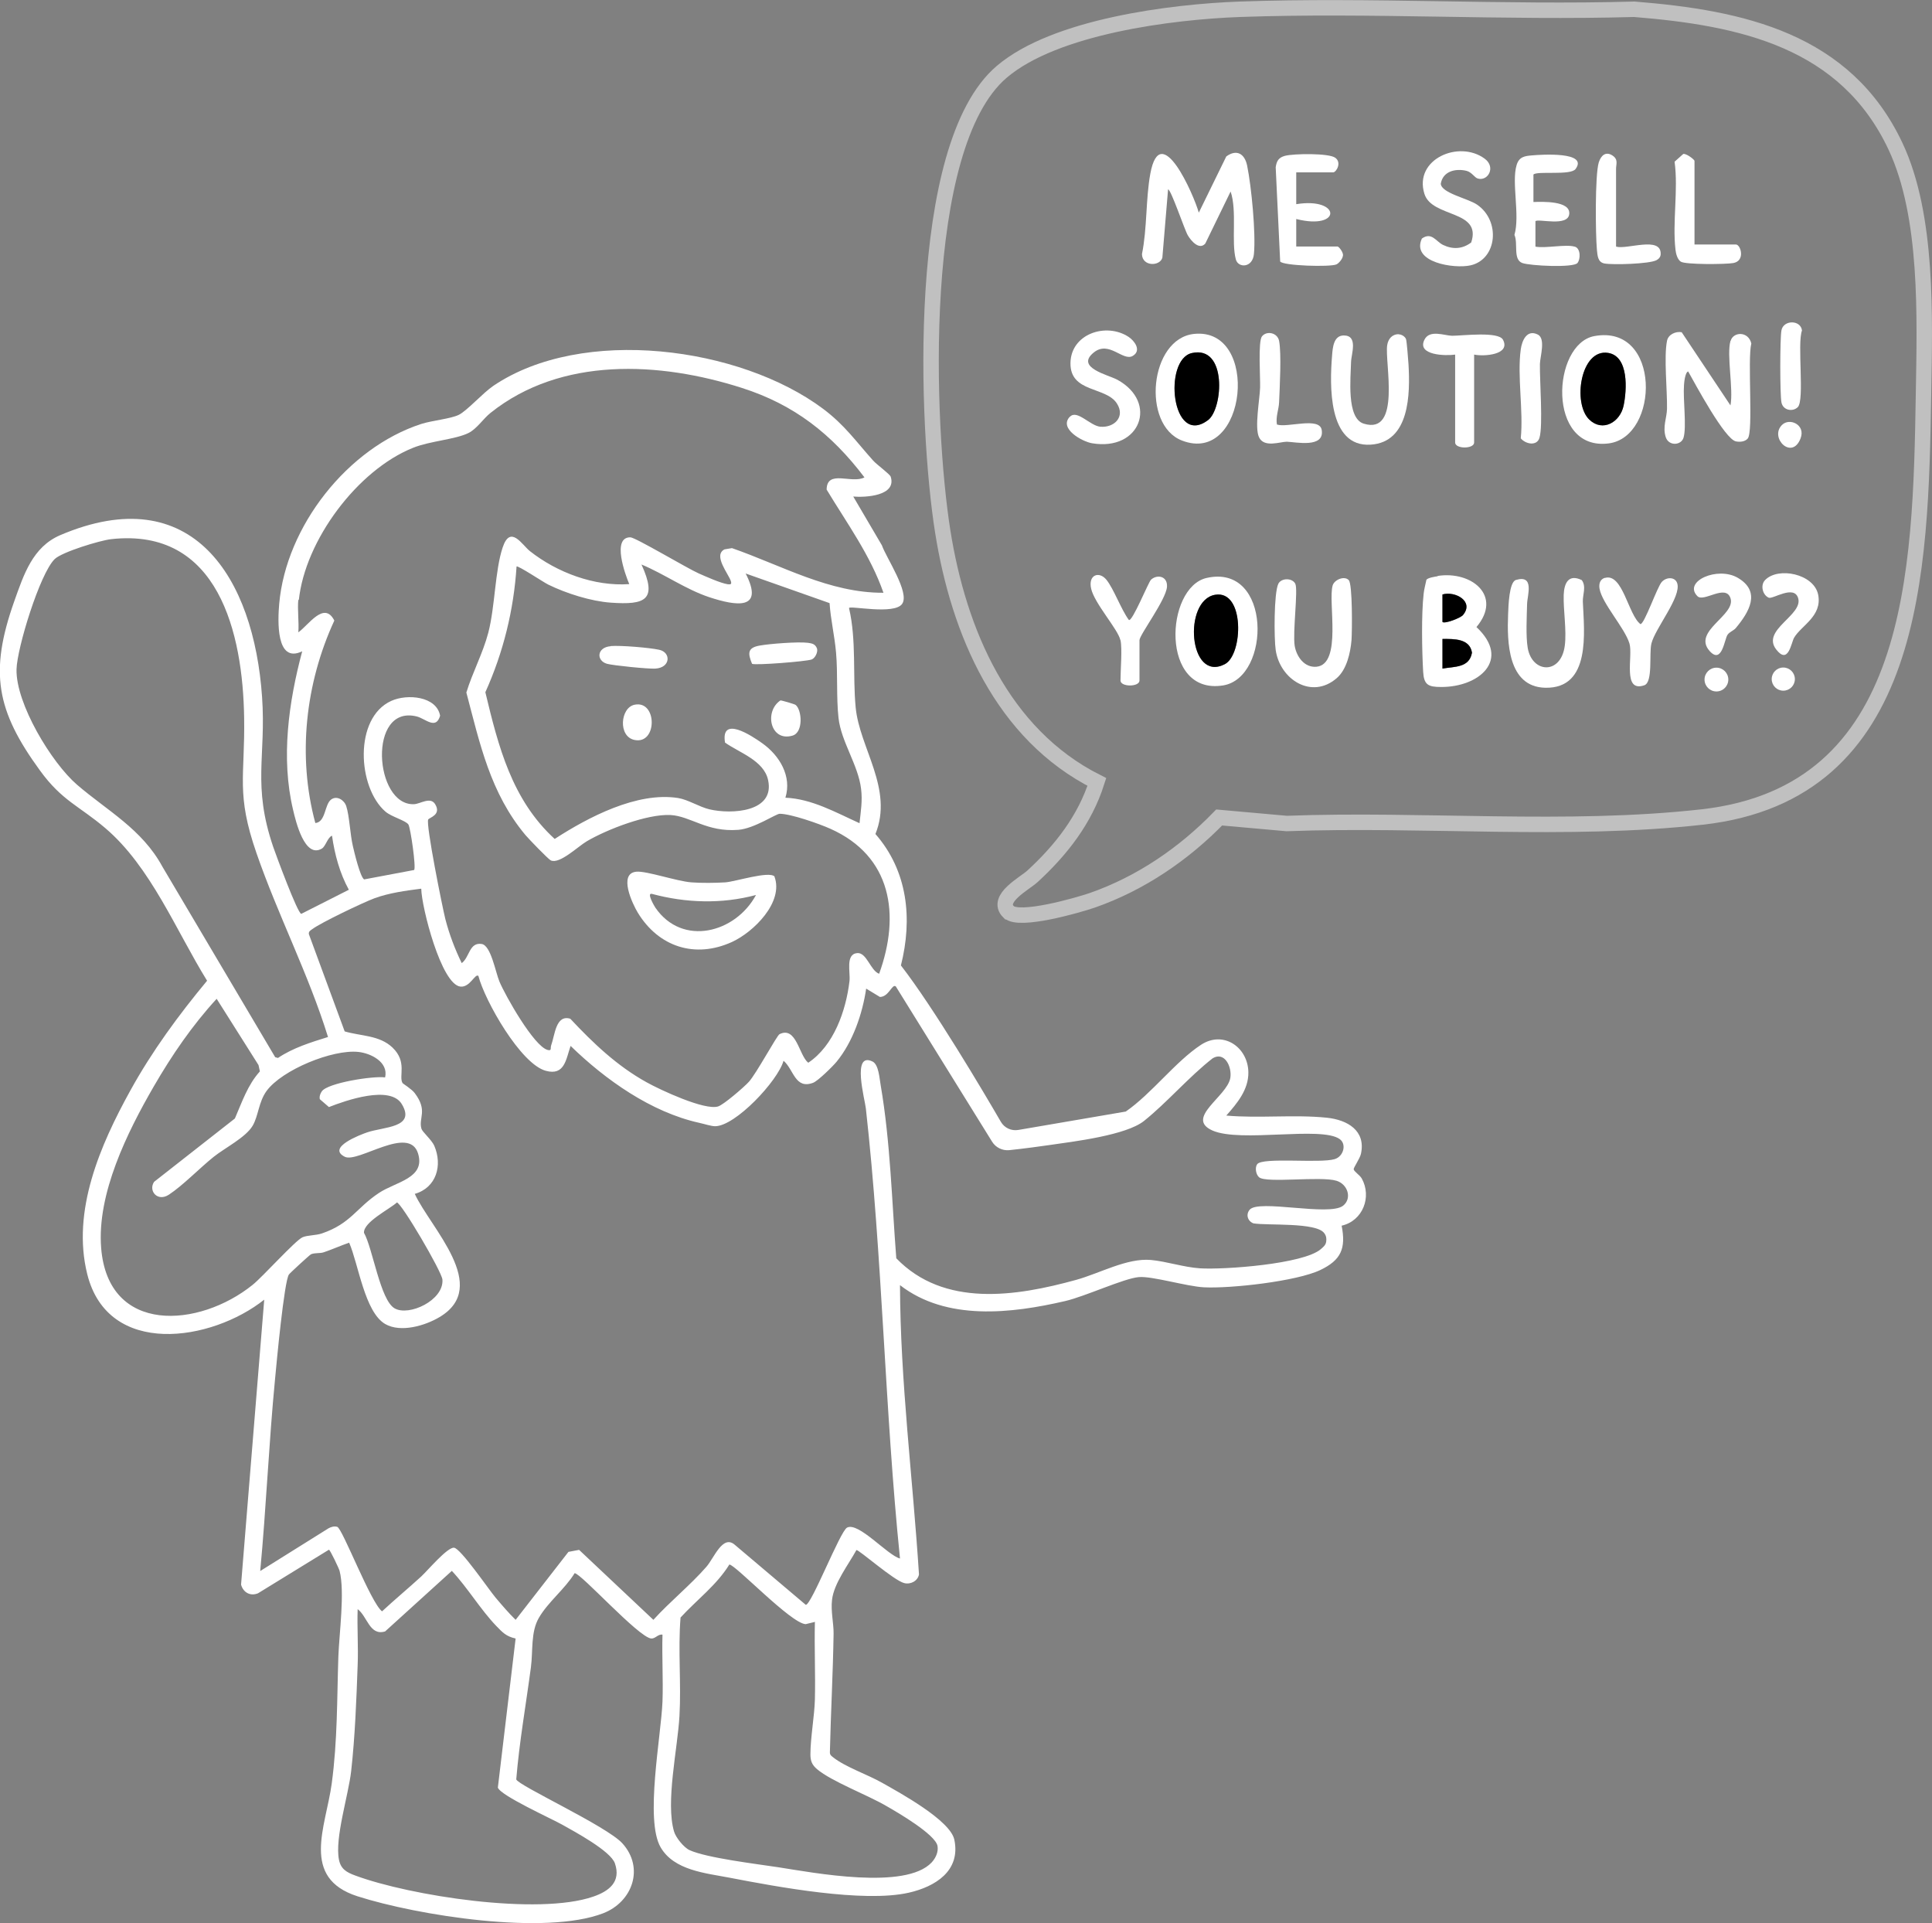 <?xml version="1.0" encoding="UTF-8"?>
<svg id="Layer_2" data-name="Layer 2" xmlns="http://www.w3.org/2000/svg" viewBox="0 0 125.11 124.51">
  <rect x="0" y="0" width="125.11" height="124.51" fill="#808080" stroke="none"/>
  <defs>
    <style>
      .cls-1 {
        fill: #fff;
      }

      .cls-2 {
        fill: none;
        opacity: .5;
        stroke: #fff;
        stroke-miterlimit: 10;
      }
    </style>
  </defs>
  <g id="Layer_1-2" data-name="Layer 1">
    <g>
      <path class="cls-2" d="M65.31,59.04c-.85-.86,1.04-1.83,1.55-2.3,1.87-1.72,3.39-3.67,4.17-6.11-6.14-3.09-8.95-9.72-9.98-16.21-1.07-6.72-1.85-24.95,3.82-29.77,3.45-2.94,11-3.89,15.43-4.05,8.45-.3,17.07.24,25.53,0,6.98.56,13.69,2.01,16.92,8.88,2.12,4.52,1.89,11.08,1.81,16.04-.19,11.52-.47,25.83-14.34,27.38-8.77.98-18.06.09-26.9.42l-4.37-.39c-2.29,2.36-5.09,4.27-8.21,5.36-.93.32-4.76,1.42-5.42.75Z"/>
      <g>
        <path class="cls-1" d="M55.26,32.16l1.85,3.15c.28.81,1.82,3.06,1.31,3.79s-3.42.09-3.44.27c.49,2.1.23,4.35.43,6.43.25,2.64,2.46,5.27,1.28,8.2,2.1,2.4,2.41,5.5,1.65,8.51,2.12,2.73,5.37,8.22,6.47,10.12.23.4.68.61,1.14.53l6.95-1.19c1.68-1.16,3.21-3.23,4.87-4.32,1.45-.95,3.04.15,3.07,1.77.02,1.13-.73,2.02-1.43,2.81,2.13.19,4.39-.08,6.52.14,1.32.14,2.53.83,2.2,2.34-.07.31-.49.9-.47,1,.02.14.4.38.52.59.67,1.2.07,2.75-1.3,3.06.29,1.48-.04,2.23-1.38,2.87-1.52.73-5.81,1.21-7.54,1.12-1.13-.06-3.37-.74-4.22-.66-.95.08-3.47,1.25-4.76,1.55-3.49.81-7.69,1.3-10.7-1.03.02,6.26.83,12.48,1.23,18.73-.08.43-.55.67-.96.56-.67-.17-2.9-2.14-3.09-2.14-.51.93-1.46,2.16-1.58,3.22-.09.75.11,1.52.1,2.2-.04,2.55-.18,5.12-.24,7.68,0,.18.1.23.22.33.8.63,2.23,1.11,3.16,1.64,1.15.65,4.42,2.43,4.68,3.69.42,2.01-1.23,3.04-2.96,3.43-2.93.66-8.52-.38-11.58-.97-1.56-.3-3.61-.47-4.48-1.97-1.03-1.77.03-7.18.12-9.44.05-1.44-.04-2.89,0-4.33-.29-.05-.46.27-.73.25-.83-.08-4.55-4.23-4.96-4.23-.63,1.03-1.72,1.86-2.32,2.9-.53.92-.37,2.12-.51,3.19-.32,2.42-.75,4.83-.95,7.26.1.39,5.85,3.02,6.87,4.14,1.44,1.58.67,3.79-1.24,4.53-3.77,1.45-12.03.14-15.91-1.1-3.71-1.19-2.05-4.49-1.67-7.29s.34-5.52.43-8.22c.05-1.46.43-4.21.08-5.56-.03-.13-.61-1.36-.69-1.37l-4.59,2.82c-.5.21-.96-.05-1.1-.56l1.5-18.45c-3.41,2.71-10.11,3.76-11.46-1.65-1.02-4.09.84-8.36,2.79-11.89,1.4-2.54,3.12-4.88,4.97-7.11-2-3.23-3.65-7.38-6.59-9.88-1.69-1.44-2.81-1.77-4.23-3.73-2.83-3.88-3.29-6.37-1.67-10.95.62-1.74,1.19-3.52,2.98-4.29,8.59-3.66,12.54,2.78,13.07,10.47.27,3.87-.64,5.7.72,9.71.18.52,1.58,4.32,1.82,4.34l3.08-1.56c-.59-1.07-.92-2.3-1.09-3.5-.28.1-.41.68-.65.83-1.12.68-1.7-1.77-1.87-2.5-.8-3.35-.29-6.98.59-10.27-1.72.83-1.58-2.03-1.49-3.07.44-5.02,4.43-10.1,9.2-11.65.68-.22,1.9-.33,2.43-.59s1.56-1.42,2.24-1.88c5.76-3.89,15.96-2.54,21.35,1.49,1.4,1.05,2.12,2.1,3.24,3.35.24.27,1.09.88,1.14,1.05.39,1.24-1.63,1.35-2.44,1.28ZM19.32,38.81c-.07.67.05,1.44,0,2.13.65-.45,1.67-2.06,2.33-.76-1.87,4.05-2.4,8.78-1.23,13.11.68-.06.59-1.2,1.02-1.52.37-.28.85.03.98.42.21.64.25,1.82.43,2.59.09.39.47,2,.73,2.16l3.24-.61c.13-.18-.23-2.69-.37-2.94-.16-.26-1.1-.5-1.49-.84-1.81-1.56-2.06-6.07.38-7.17,1.04-.47,2.93-.3,3.16.96-.27.94-.95.19-1.51.05-3.19-.8-2.76,5.77-.19,5.68.41-.01,1.07-.51,1.38,0,.42.69-.37.86-.45.99-.17.28.92,5.7,1.11,6.45.26,1,.61,1.92,1.06,2.85.51-.37.48-1.36,1.29-1.24.6.09.89,1.8,1.15,2.43.38.91,2.23,4.19,3.12,4.43.29.08.17-.12.23-.29.25-.69.3-2.01,1.24-1.73,1.48,1.58,3.03,3.06,4.95,4.12.88.49,3.75,1.83,4.62,1.56.36-.11,1.68-1.25,1.99-1.59.48-.52,1.82-3.01,1.99-3.09,1.09-.54,1.26,1.38,1.86,1.85,1.66-1.11,2.44-3.37,2.67-5.28.07-.57-.28-1.75.5-1.82.62-.05.85,1.13,1.42,1.34,1.39-3.83.81-7.62-3.16-9.39-.71-.32-2.56-.97-3.28-.97-.24,0-1.65.96-2.68,1.04-2.05.16-3.08-.89-4.4-.96-1.51-.07-4.1.93-5.41,1.7-.58.34-1.76,1.5-2.33,1.24-.16-.07-1.45-1.41-1.65-1.65-2.27-2.72-2.94-5.89-3.82-9.22.4-1.31,1.07-2.54,1.42-3.87.44-1.69.43-4.02.93-5.52.5-1.5,1.25-.18,1.76.23,1.76,1.39,4.18,2.3,6.44,2.14-.27-.63-1.14-3.04.07-3.03.32,0,3.67,2,4.41,2.33.48.21,1.43.64,1.9.71.19.02.26,0,.2-.2-.13-.44-1.18-1.68-.41-2.06l.48-.08c3.22,1.12,6.31,2.91,9.81,2.89-.84-2.42-2.37-4.51-3.68-6.68.02-1.33,1.62-.35,2.45-.79-2.13-2.81-4.55-4.71-7.93-5.79-5.33-1.71-11.71-2.04-16.28,1.61-.48.38-.89,1.04-1.44,1.31-.86.42-2.47.51-3.57.95-3.61,1.44-7.01,6-7.41,9.88ZM21.24,67.14c-1.26-4.07-3.24-7.88-4.63-11.9-1.34-3.86-.74-4.93-.8-8.75-.08-5.49-1.66-12.36-8.62-11.58-.71.08-3.18.83-3.65,1.29-.96.94-2.44,5.77-2.47,7.14-.05,2.21,2.26,6.04,3.92,7.47,1.95,1.68,4.21,2.87,5.53,5.31l7.3,12.33.18.05c.98-.66,2.13-1.01,3.25-1.36ZM48.27,37.1c1.28,2.47-.65,2.12-2.33,1.57-1.54-.51-2.91-1.5-4.4-2.12,1.05,2.3.26,2.63-1.99,2.47-1.28-.09-2.89-.6-4.05-1.17-.29-.14-1.97-1.26-2.05-1.17-.18,2.82-.86,5.57-2.02,8.14.84,3.51,1.72,6.97,4.49,9.5,2.16-1.4,5.33-3.07,7.99-2.65.64.1,1.36.57,2.02.73,1.44.34,4.26.19,3.81-1.89-.27-1.27-1.86-1.77-2.79-2.43-.29-1.77,1.71-.46,2.42.05,1.11.79,1.92,2.13,1.49,3.52,1.71.07,3.27.96,4.8,1.65.08-.78.2-1.44.1-2.23-.19-1.55-1.29-3.05-1.46-4.58-.15-1.36-.04-2.89-.16-4.23-.09-1.07-.35-2.14-.42-3.21l-5.47-1.93ZM27.27,57.54c-1,.13-2.06.27-3.02.62-.73.27-3.47,1.58-4.03,2-.12.09-.24.14-.22.32l2.32,6.3c1.04.31,2.26.24,3.1,1.05.97.93.38,1.85.65,2.3.03.04.6.39.79.65.86,1.14.23,1.6.43,2.3.06.21.66.72.83,1.1.55,1.27.14,2.72-1.26,3.12,1,2.19,4.94,6,1.6,7.98-.94.56-2.51,1.02-3.51.45-1.34-.77-1.74-3.9-2.34-5.27-.55.19-1.08.43-1.64.62-.26.09-.56.02-.83.13-.09.04-1.38,1.23-1.43,1.31-.31.43-.81,5.81-.9,6.78-.4,4.13-.57,8.29-.96,12.42l4.43-2.77c.17-.09.37-.15.56-.09.34.11,2.17,4.92,2.9,5.47.83-.77,1.71-1.5,2.54-2.26.41-.38,1.69-1.9,2.12-1.86s2.25,2.71,2.69,3.23.84.99,1.3,1.44l3.42-4.4.69-.13,4.81,4.53c1.07-1.18,2.39-2.24,3.43-3.43.5-.57,1.06-2.11,1.84-1.43l4.6,3.89c.37,0,2.22-4.76,2.67-5,.74-.39,2.62,1.79,3.43,2-.99-9.69-1.13-19.46-2.21-29.14-.06-.57-.93-3.7.43-3.04.41.2.45,1.11.53,1.54.63,3.68.72,7.48,1.01,11.2,3.09,3.2,7.76,2.47,11.64,1.4,1.53-.42,3.3-1.43,4.85-1.29,1,.09,2.12.47,3.17.54,1.56.1,6.7-.27,7.83-1.24.16-.14.32-.26.35-.49.03-.21,0-.38-.13-.55-.52-.71-3.66-.48-4.58-.63-.37-.14-.51-.56-.25-.88.57-.7,5.14.44,6.05-.26.6-.47.31-1.4-.43-1.62-1.02-.31-4.51.17-5-.22-.21-.17-.29-.63-.13-.85.34-.47,4.08-.04,5.02-.33.57-.17.79-.97.32-1.3-1.2-.85-6.41.25-8.23-.55-1.81-.8.94-2.2,1.15-3.4.12-.73-.37-1.74-1.14-1.28-1.55,1.21-2.94,2.85-4.45,4.06-1.17.93-4.54,1.33-6.13,1.56-.33.05-1.71.24-2.6.33-.44.04-.87-.17-1.1-.54l-6.24-10.06c-.24-.2-.45.68-1.03.68l-.89-.54c-.24,1.63-.86,3.45-1.92,4.74-.25.3-1.2,1.24-1.52,1.36-1.17.43-1.24-.85-1.91-1.43-.37,1.31-3.13,4.25-4.44,4.24-.24,0-.74-.16-1.02-.22-3.12-.69-6.08-2.79-8.33-4.98-.3.86-.38,1.95-1.61,1.61-1.62-.44-3.94-4.52-4.36-6.14-.21-.19-.54.75-1.16.69-1.25-.13-2.52-5.16-2.54-6.32ZM24.94,69.75c.22-.98-.91-1.55-1.73-1.64-1.67-.18-4.95,1.16-5.95,2.53-.52.72-.52,1.6-.9,2.25-.45.76-1.81,1.44-2.52,2.01-.9.72-2,1.86-2.9,2.45-.74.49-1.35-.25-.96-.83l5.23-4.1c.46-1.06.83-2.18,1.62-3.05l-.09-.41-2.71-4.29c-1.58,1.72-2.9,3.65-4.07,5.67-1.72,2.97-3.69,6.95-3.41,10.46.45,5.64,6.35,5.18,9.81,2.39.66-.53,2.76-2.87,3.23-3.08.32-.14.85-.11,1.26-.25,1.87-.64,2.21-1.64,3.69-2.62,1.1-.73,3.03-.95,2.53-2.56-.58-1.86-3.88.64-4.74.22-1.2-.6,1.01-1.43,1.44-1.58,1.07-.37,3.18-.29,2.25-1.83-.75-1.25-3.63-.24-4.72.19l-.59-.51c-.04-.17.03-.37.13-.51.39-.55,3.34-1.01,4.1-.9ZM25.7,77.86c-.49.44-2.17,1.27-2.13,1.96.57,1.01,1.05,4.35,1.98,4.89s3.2-.52,3.1-1.86c-.04-.52-2.67-5-2.96-5ZM52.79,105.01l-.62.15c-.96-.05-4.55-3.86-4.94-3.86-.82,1.33-2.11,2.29-3.16,3.43-.17,2.13.05,4.26-.07,6.38s-.91,5.58-.35,7.48c.11.38.63,1.03,1,1.2,1.11.51,4.38.9,5.75,1.11,2.31.36,8.23,1.49,9.93-.31.26-.28.45-.68.38-1.07-.14-.75-2.6-2.18-3.32-2.59-1.19-.7-3.55-1.59-4.48-2.38-.32-.27-.43-.53-.43-.95,0-1.08.26-2.47.29-3.56.04-1.67-.04-3.35,0-5.01ZM23.16,104.19c-.04,1.21.05,2.43,0,3.64-.08,2.23-.17,4.62-.42,6.85-.18,1.58-1.07,4.33-.79,5.73.12.61.5.82,1.04,1.02,3.55,1.32,11.86,2.61,15.43,1.37,1.02-.35,1.81-.96,1.4-2.15-.27-.8-2.6-2.05-3.4-2.5-.69-.39-4.03-1.9-4.18-2.41l1.15-9.65c-.62-.14-.84-.39-1.25-.81-1.02-1.06-1.86-2.48-2.88-3.57l-4.32,3.92c-1.01.31-1.15-.99-1.79-1.45Z"/>
        <path class="cls-1" d="M50.15,56.75c.62,1.66-1.35,3.6-2.75,4.24-2.39,1.09-4.75.32-6.1-1.9-.34-.56-1.28-2.54-.09-2.65.65-.06,2.62.62,3.56.69.63.05,1.57.04,2.2,0,.67-.05,2.82-.75,3.19-.38ZM48.95,57.95c-2.21.59-4.52.52-6.72-.07-.39-.11.14.78.21.89,1.75,2.54,5.18,1.64,6.51-.81Z"/>
        <path class="cls-1" d="M48.7,42.98c-.28-.68-.3-1.04.49-1.18.66-.12,2.5-.26,3.13-.18.28.04.48.08.59.38.06.23-.12.61-.35.7-.35.13-3.68.39-3.86.28Z"/>
        <path class="cls-1" d="M39.55,41.83c.64-.05,2.48.1,3.13.24.78.16.76,1.16-.24,1.22-.46.03-2.72-.2-3.13-.31-.71-.2-.67-1.07.24-1.14Z"/>
        <path class="cls-1" d="M51.52,45.64c.41.32.52,1.78-.2,1.99-1.44.42-1.85-1.57-.78-2.28.06-.01.92.24.98.29Z"/>
        <path class="cls-1" d="M41.09,45.63c1.48-.31,1.49,2.59,0,2.28-1.08-.22-.92-2.09,0-2.28Z"/>
      </g>
      <path class="cls-1" d="M77.63,13.77l1.78-3.64c.67-.49,1.19-.18,1.35.59.28,1.37.57,4.38.44,5.73-.09.91-1.02.91-1.17.35-.31-1.13.09-3.15-.34-4.4l-1.64,3.37c-.39.44-.91-.16-1.13-.53-.21-.35-1.09-2.98-1.28-2.98l-.37,4.43c-.17.57-1.31.57-1.32-.24.34-1.66.24-3.56.54-5.2.66-3.58,2.82,1.37,3.14,2.52Z"/>
      <path class="cls-1" d="M112.07,22.07c.17-.6,1.15-.64,1.34.17-.26,1.03.14,5.7-.23,6.15-.17.21-.51.24-.76.19-.72-.12-2.66-3.75-3.1-4.53-.2.06-.26.71-.27.89-.07.9.18,2.69-.03,3.4-.15.5-.95.56-1.15-.03-.22-.68.07-1.24.08-1.85.02-1.2-.21-3.35,0-4.39.08-.42.57-.63.95-.56l3.16,4.74c.2-1.09-.26-3.24,0-4.18Z"/>
      <path class="cls-1" d="M93.1,37.29c2.18-.34,4.22,1.28,2.51,3.31,2.27,2.13.15,3.9-2.3,3.88-.82,0-1.1-.14-1.15-.97-.08-1.37-.12-3.73.03-5.06.03-.3.12-.61.18-.91.09-.13.54-.2.73-.23ZM94.74,39.82c.74-.89-.52-1.57-1.33-1.33v1.78c.14.14,1.18-.26,1.33-.45ZM93.41,43.29c.78-.14,1.74-.04,1.91-1.03-.14-.93-1.17-.9-1.91-.89v1.92Z"/>
      <path class="cls-1" d="M103.25,21.76c4.33-.79,4.22,6.53.92,6.95-4.02.51-3.68-6.45-.92-6.95ZM102.92,27.17c.87.83,2,.16,2.22-.91.21-1,.35-3.19-1-3.41-1.79-.29-2.32,3.27-1.22,4.32Z"/>
      <path class="cls-1" d="M78.14,37.42c4.22-.95,4.18,6.46,1.06,6.96-4.08.65-3.76-6.35-1.06-6.96ZM78.69,38.51c-2.1.35-1.72,5.71.63,4.49,1.18-.61,1.29-4.81-.63-4.49Z"/>
      <path class="cls-1" d="M77.32,21.62c4.31-.45,3.44,8.55-.79,6.9-2.61-1.02-2.09-6.59.79-6.9ZM77.18,22.86c-1.87.42-1.32,6.12,1.05,4.34.97-.73,1.25-4.86-1.05-4.34Z"/>
      <path class="cls-1" d="M102.43,37.56c.31.42.05.95.07,1.4.08,1.93.55,5.64-2.44,5.57-2.43-.06-2.47-2.99-2.4-4.75.02-.52.06-2.1.51-2.23,1.22-.36.73,1.01.72,1.55-.02.82-.09,2.08.04,2.85.28,1.64,2.15,1.76,2.4-.14.13-.98-.1-2.3-.07-3.29.03-.78.32-1.37,1.17-.96Z"/>
      <path class="cls-1" d="M90.59,21.65c.17,0,.4.14.46.31.05.14.14,1.34.16,1.63.11,1.89.09,5.04-2.45,5.2-2.79.18-2.65-3.92-2.5-5.76.04-.53.1-1.31.76-1.31.95,0,.48,1.21.47,1.72-.02,1-.31,3.64.82,3.99,2.45.76,1.35-3.97,1.52-5.08.06-.39.31-.72.75-.71Z"/>
      <path class="cls-1" d="M87.34,37.56c.25.26.22,3.31.18,3.88-.07.83-.31,1.91-.96,2.47-1.62,1.4-3.67.09-3.95-1.82-.11-.74-.12-3.7.17-4.29.19-.39.91-.39,1.1,0s-.18,3.13-.04,4.02c.12.7.63,1.42,1.41,1.35,1.68-.16.73-4.21,1.05-5.27.11-.36.75-.64,1.04-.34Z"/>
      <path class="cls-1" d="M92.07,15.45c.64-.46.92.19,1.38.41.63.3,1.25.27,1.82-.16.71-2.13-2.54-1.58-3.03-3.15-.7-2.25,2.25-3.51,3.91-2.27.73.54.21,1.47-.45,1.28-.22-.06-.38-.41-.74-.5-.71-.17-1.53.03-1.66.84.05.61,1.77.95,2.35,1.35,1.54,1.05,1.3,3.54-.42,3.93-1.06.24-3.85-.19-3.16-1.72Z"/>
      <path class="cls-1" d="M69.29,26.98c.46-.48,1.31.6,1.97.65.9.07,1.62-.64,1.07-1.5-.71-1.12-3.04-.68-3.01-2.63.03-1.89,2.31-2.64,3.76-1.69.38.25.86.88.28,1.23-.64.39-1.54-1.03-2.54-.21-1.2.98.96,1.44,1.54,1.76,2.66,1.46,1.49,4.64-1.64,4.11-.66-.11-2.17-.96-1.44-1.72Z"/>
      <path class="cls-1" d="M83.94,11.16v2.06c2.91-.47,2.97,1.71,0,.96v1.78s2.67,0,2.67,0c.1,0,.42.43.35.61-.02.19-.26.48-.42.55-.4.18-3.46.09-3.64-.19l-.29-6.1c.06-.41.19-.63.6-.74.57-.15,2.83-.18,3.25.12.45.31.07.95-.13.95h-2.4Z"/>
      <path class="cls-1" d="M101.98,15.97c.38.11.38.81.17,1.06-.27.32-3.07.18-3.57,0-.62-.23-.26-1.27-.51-1.82.37-1.27-.2-3.4.14-4.52.16-.54.52-.59,1.01-.63.58-.05,3.65-.26,2.81.88-.31.44-2.48.11-2.73.36v1.78c.57-.02,2.39-.09,2.32.76-.06.87-2.01.3-2.19.48v1.65c.68.12,1.96-.17,2.54,0Z"/>
      <path class="cls-1" d="M95.46,22.96v5.69c0,.43-1.23.43-1.23,0v-5.69c-.62.09-2.49.05-1.99-.96.33-.68,1.29-.27,1.79-.26.67,0,3.01-.3,3.3.26.51.98-1.25,1.09-1.86.96Z"/>
      <path class="cls-1" d="M103.93,37.42c1.15-.34,1.51,2.4,2.3,2.99.26,0,1.08-2.4,1.38-2.73s.86-.34,1,.08c.29.87-1.43,2.92-1.67,3.91-.16.66.11,2.5-.46,2.7-1.44.49-.72-1.88-.96-2.7-.3-1.01-1.78-2.6-1.94-3.56-.05-.31.03-.6.35-.7Z"/>
      <path class="cls-1" d="M72.55,41.44c-.15-.69-1.67-2.36-1.89-3.32-.21-.91.52-1.16.99-.58s.95,1.92,1.45,2.6c.22.15,1.27-2.46,1.44-2.61.4-.36,1.08-.23,1.03.47-.07.85-1.78,3.11-1.78,3.45v2.61c0,.43-1.23.43-1.23,0,0-.67.12-2.06,0-2.61Z"/>
      <path class="cls-1" d="M109.73,15.83h2.68c.31,0,.63,1.05-.16,1.2-.48.09-3.13.11-3.41-.09-.22-.15-.31-.51-.34-.76-.21-1.78.19-3.9-.06-5.71l.56-.5c.19-.05.73.36.73.45v5.42Z"/>
      <path class="cls-1" d="M82.7,27.49c.66.22,2.75-.52,2.89.35.19,1.19-1.67.78-2.26.76-.44,0-1.47.41-1.8-.29-.3-.62.05-2.48.07-3.22.02-.63-.14-2.98.12-3.31.3-.38,1-.25,1.11.29.16.83.04,3.02,0,3.98-.02.47-.23.94-.14,1.44Z"/>
      <path class="cls-1" d="M104.66,15.97c.7.2,2.92-.7,2.88.48,0,.18-.12.32-.28.4-.46.24-2.81.31-3.36.21-.44-.08-.45-.52-.49-.89-.09-.98-.13-4.82.12-5.65.14-.45.45-.74.89-.45.39.26.23.55.23.87v5.01Z"/>
      <path class="cls-1" d="M114.3,37.56c.84-.88,3.17-.41,3.44.95.27,1.39-1.1,1.99-1.56,2.78-.19.33-.37,1.78-1.16.76-.98-1.27,1.77-2.22,1.42-3.33-.27-.87-1.64.09-1.9-.02-.4-.17-.56-.81-.24-1.14Z"/>
      <path class="cls-1" d="M109.91,38.59c-.92-.95,1.31-1.94,2.62-1.18,1.54.9.73,2.23-.13,3.26-.15.17-.4.24-.53.43-.2.28-.36,1.96-1.17,1.04-1.12-1.28,1.73-2.31,1.36-3.41-.31-.94-1.74.29-2.14-.13Z"/>
      <path class="cls-1" d="M98.48,22.62c.08-.58.4-1.31,1.1-.96.53.26.15,1.43.14,1.91-.02,1.07.21,3.99-.03,4.78-.17.56-.91.4-1.21.03.18-1.79-.24-4.03,0-5.76Z"/>
      <path class="cls-1" d="M116.42,26.36c-.32.32-.96.22-1.06-.31s-.1-4.12,0-4.66c.13-.69,1.25-.69,1.33.01-.32.85.18,4.5-.27,4.96Z"/>
      <path class="cls-1" d="M115.39,27.52c.49-.5,1.55-.02,1.21.86-.55,1.45-2.03-.03-1.21-.86Z"/>
      <circle class="cls-1" cx="111.15" cy="44" r=".77"/>
      <circle class="cls-1" cx="115.48" cy="43.97" r=".75"/>
      <path d="M93.41,43.29v-1.92c.74,0,1.77-.03,1.91.89-.17.99-1.14.89-1.91,1.03Z"/>
      <path d="M94.74,39.82c-.15.19-1.19.59-1.33.45v-1.78c.81-.24,2.07.44,1.33,1.33Z"/>
      <path d="M102.92,27.17c-1.1-1.05-.57-4.61,1.22-4.32,1.35.22,1.21,2.41,1,3.41-.22,1.07-1.35,1.74-2.22.91Z"/>
      <path d="M78.69,38.51c1.93-.32,1.81,3.87.63,4.49-2.35,1.23-2.73-4.14-.63-4.49Z"/>
      <path d="M77.18,22.86c2.3-.52,2.02,3.61,1.05,4.34-2.37,1.78-2.92-3.92-1.05-4.34Z"/>
    </g>
  </g>
</svg>